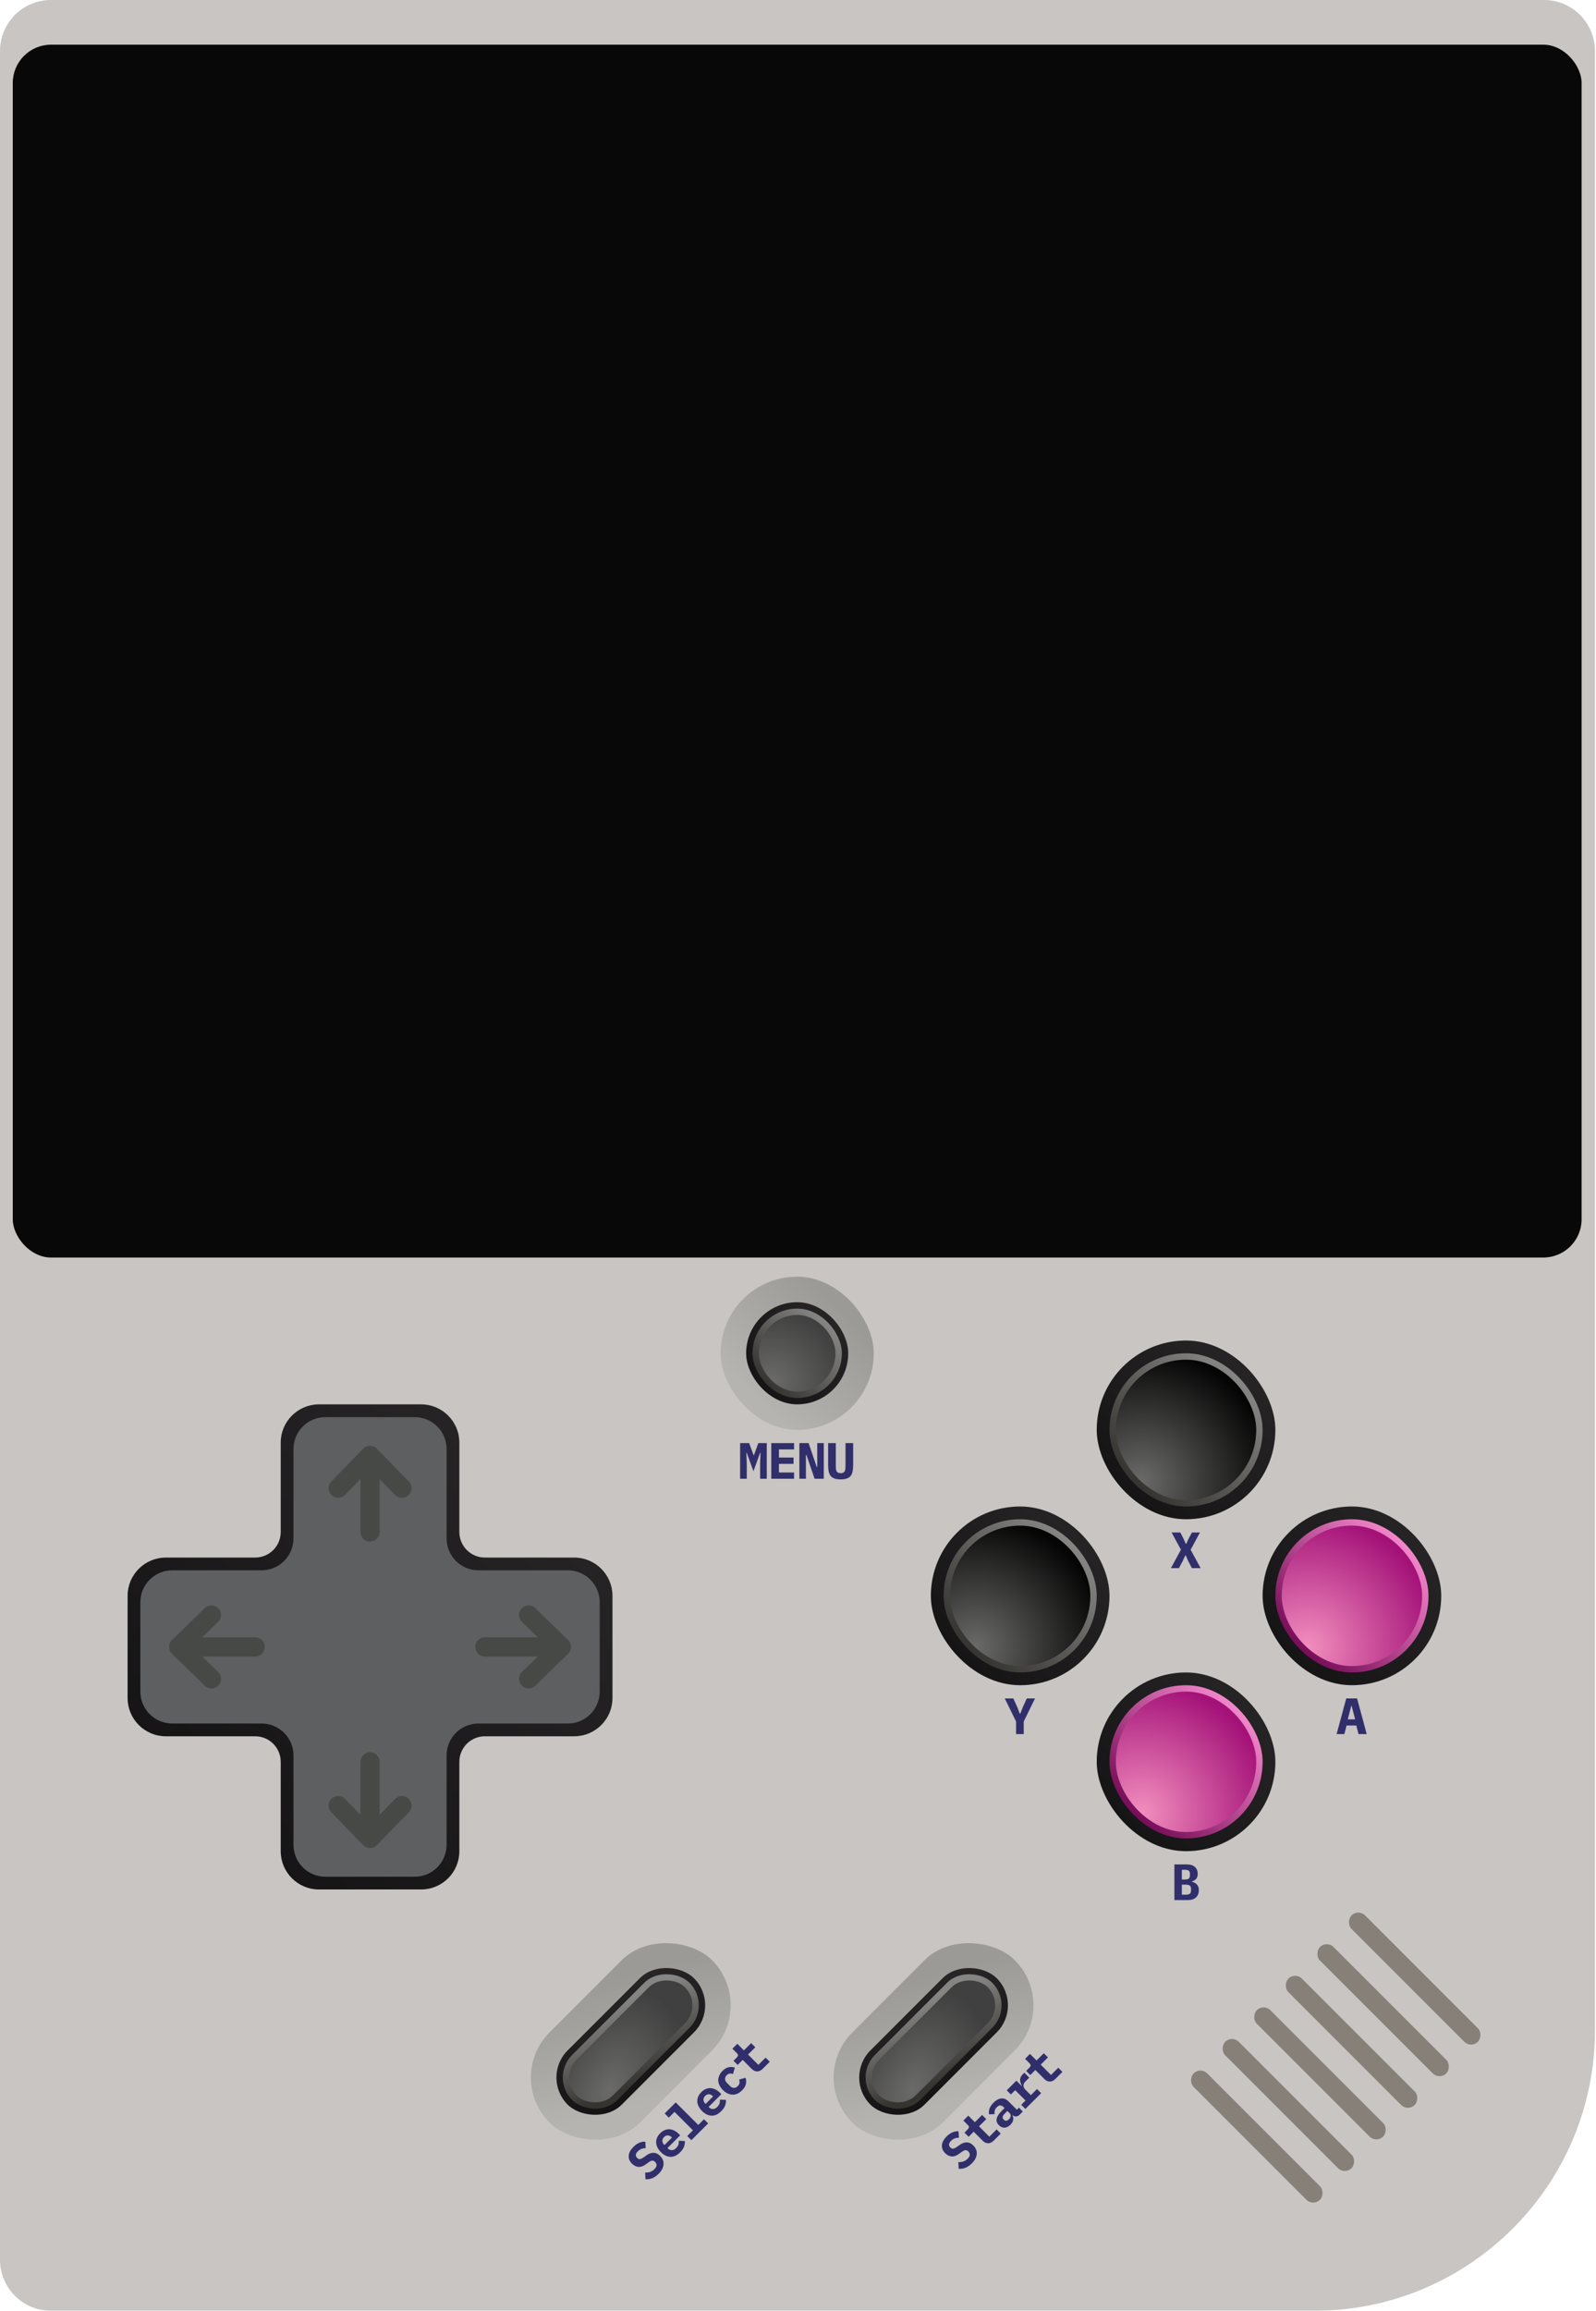 <svg width="973" height="1408" viewBox="0 0 973 1408" fill="none" xmlns="http://www.w3.org/2000/svg">
    <g filter="url(#filter0_iii_1_724)">
        <path
            d="M0 31.116C0 13.931 13.931 0 31.116 0H941.26C958.445 0 972.376 13.931 972.376 31.116V1236.86C972.376 1331.38 895.755 1408 801.238 1408H31.116C13.931 1408 0 1394.07 0 1376.88V31.116Z"
            fill="#C8C5C2" />
        <g filter="url(#filter1_d_1_724)">
            <path fill-rule="evenodd" clip-rule="evenodd"
                d="M295.602 863.47C295.602 850.581 285.154 840.133 272.265 840.133L210.033 840.133C197.145 840.133 186.696 850.581 186.696 863.47L186.696 917.923C186.696 926.515 179.731 933.481 171.138 933.481H116.685C103.796 933.481 93.348 943.929 93.348 956.818V1019.05C93.348 1031.94 103.796 1042.39 116.685 1042.39H171.138C179.731 1042.39 186.696 1049.35 186.696 1057.94L186.696 1112.4C186.696 1125.29 197.145 1135.73 210.033 1135.73H272.265C285.154 1135.73 295.602 1125.29 295.602 1112.4V1057.94C295.602 1049.35 302.568 1042.39 311.16 1042.39H365.613C378.502 1042.39 388.95 1031.94 388.95 1019.05V956.818C388.95 943.929 378.502 933.481 365.613 933.481H311.16C302.568 933.481 295.602 926.515 295.602 917.923V863.47Z"
                fill="url(#paint0_linear_1_724)" />
            <g filter="url(#filter2_ii_1_724)">
                <path fill-rule="evenodd" clip-rule="evenodd"
                    d="M307.271 941.26C296.53 941.26 287.823 932.553 287.823 921.812V867.359C287.823 856.619 279.116 847.912 268.376 847.912L213.923 847.912C203.182 847.912 194.475 856.619 194.475 867.359V921.812C194.475 932.553 185.768 941.26 175.028 941.26H120.575C109.834 941.26 101.127 949.967 101.127 960.707V1015.16C101.127 1025.9 109.834 1034.61 120.575 1034.61H175.028C185.768 1034.61 194.475 1043.31 194.475 1054.06V1108.51C194.475 1119.25 203.182 1127.96 213.923 1127.96H268.376C279.116 1127.96 287.823 1119.25 287.823 1108.51V1054.06C287.823 1043.31 296.53 1034.61 307.271 1034.61H361.724C372.464 1034.61 381.171 1025.9 381.171 1015.16V960.707C381.171 949.967 372.464 941.26 361.724 941.26H307.271Z"
                    fill="#5D5F60" />
            </g>
            <g filter="url(#filter3_i_1_724)">
                <path d="M124.464 987.934H171.138M124.464 987.934L144.467 968.486M124.464 987.934L144.467 1007.38"
                    stroke="#464946" stroke-width="11.668" stroke-linecap="round" stroke-linejoin="round" />
            </g>
            <g filter="url(#filter4_i_1_724)">
                <path
                    d="M241.149 871.249L241.149 917.923M241.149 871.249L260.597 891.252M241.149 871.249L221.702 891.252"
                    stroke="#464946" stroke-width="11.668" stroke-linecap="round" stroke-linejoin="round" />
            </g>
            <g filter="url(#filter5_i_1_724)">
                <path d="M357.834 987.934H311.16M357.834 987.934L337.831 1007.38M357.834 987.934L337.831 968.486"
                    stroke="#464946" stroke-width="11.668" stroke-linecap="round" stroke-linejoin="round" />
            </g>
            <g filter="url(#filter6_i_1_724)">
                <path
                    d="M241.149 1104.62L241.149 1057.94M241.149 1104.62L221.702 1084.62M241.149 1104.62L260.597 1084.62"
                    stroke="#464946" stroke-width="11.668" stroke-linecap="round" stroke-linejoin="round" />
            </g>
            <g filter="url(#filter7_ii_1_724)">
                <circle cx="241.149" cy="987.934" r="23.337" fill="#5D5F60" />
            </g>
        </g>
        <rect x="567.492" y="917.923" width="108.906" height="108.906" rx="54.453" fill="url(#paint1_linear_1_724)" />
        <rect x="575.271" y="925.702" width="93.348" height="93.348" rx="46.674" fill="url(#paint2_linear_1_724)" />
        <rect x="579.16" y="929.591" width="85.569" height="85.569" rx="42.785" fill="url(#paint3_radial_1_724)" />
        <path
            d="M619.446 1056.61V1048.92L612.569 1034.89H617.766L620.068 1039.93L621.749 1044.19H621.997L623.678 1039.93L625.98 1034.89H630.99L624.113 1048.92V1056.61H619.446Z"
            fill="#302F6B" />
        <rect x="668.619" y="816.796" width="108.906" height="108.906" rx="54.453" fill="url(#paint4_linear_1_724)" />
        <rect x="676.398" y="824.575" width="93.348" height="93.348" rx="46.674" fill="url(#paint5_linear_1_724)" />
        <rect x="680.287" y="828.464" width="85.569" height="85.569" rx="42.785" fill="url(#paint6_radial_1_724)" />
        <path
            d="M731.961 955.481H726.641L724.4 951.156L722.875 947.733H722.595L721.04 951.156L718.737 955.481H713.852L719.951 944.248L714.256 933.762H719.577L721.351 937.216L722.938 940.701H723.187L724.805 937.216L726.672 933.762H731.557L725.863 944.31L731.961 955.481Z"
            fill="#302F6B" />
        <rect x="769.746" y="917.923" width="108.906" height="108.906" rx="54.453" fill="url(#paint7_linear_1_724)" />
        <rect x="777.525" y="925.702" width="93.348" height="93.348" rx="46.674" fill="url(#paint8_linear_1_724)" />
        <rect x="781.415" y="929.591" width="85.569" height="85.569" rx="42.785" fill="url(#paint9_radial_1_724)" />
        <path
            d="M828.235 1056.61L826.866 1051.38H820.922L819.584 1056.61H814.855L820.736 1034.89H827.332L833.213 1056.61H828.235ZM824.034 1039.4H823.785L821.669 1047.62H826.15L824.034 1039.4Z"
            fill="#302F6B" />
        <rect x="668.619" y="1019.05" width="108.906" height="108.906" rx="54.453" fill="url(#paint10_linear_1_724)" />
        <rect x="676.398" y="1026.83" width="93.348" height="93.348" rx="46.674" fill="url(#paint11_linear_1_724)" />
        <rect x="680.287" y="1030.72" width="85.569" height="85.569" rx="42.785" fill="url(#paint12_radial_1_724)" />
        <path
            d="M715.968 1136.02H723.591C725.728 1136.02 727.356 1136.53 728.476 1137.57C729.617 1138.61 730.188 1140.02 730.188 1141.8C730.188 1143.05 729.877 1144.04 729.254 1144.79C728.653 1145.52 727.781 1146.05 726.641 1146.38V1146.56C727.989 1146.9 729.026 1147.48 729.752 1148.31C730.499 1149.14 730.872 1150.29 730.872 1151.76C730.872 1153.59 730.291 1155.04 729.13 1156.12C727.989 1157.2 726.381 1157.73 724.307 1157.73H715.968V1136.02ZM722.875 1154.47C723.996 1154.47 724.815 1154.28 725.334 1153.91C725.852 1153.53 726.112 1152.85 726.112 1151.85V1150.95C726.112 1149.96 725.852 1149.27 725.334 1148.9C724.815 1148.52 723.996 1148.34 722.875 1148.34H720.511V1154.47H722.875ZM722.284 1145.23C723.384 1145.23 724.182 1145.05 724.68 1144.7C725.178 1144.32 725.427 1143.66 725.427 1142.71V1141.77C725.427 1140.82 725.178 1140.16 724.68 1139.81C724.182 1139.46 723.384 1139.28 722.284 1139.28H720.511V1145.23H722.284Z"
            fill="#302F6B" />
        <rect x="439.326" y="777.901" width="93.348" height="93.348" rx="46.674" fill="url(#paint13_linear_1_724)" />
        <rect x="454.884" y="793.459" width="62.232" height="62.232" rx="31.116" fill="url(#paint14_linear_1_724)" />
        <rect x="458.773" y="797.348" width="54.453" height="54.453" rx="27.227" fill="url(#paint15_linear_1_724)" />
        <rect x="462.663" y="801.238" width="46.674" height="46.674" rx="23.337" fill="url(#paint16_radial_1_724)" />
        <path
            d="M463.411 891.351L463.66 885.283H463.38L459.335 896.454L455.29 885.283H455.01L455.259 891.351V901.028H451.214V879.309H456.721L459.397 886.621H459.646L462.322 879.309H467.456V901.028H463.411V891.351ZM470.213 901.028V879.309H484.091V883.136H474.881V888.115H483.78V891.942H474.881V897.2H484.091V901.028H470.213ZM491.671 886.59H491.329V901.028H487.346V879.309H492.947L497.894 893.747H498.237V879.309H502.219V901.028H496.619L491.671 886.59ZM509.551 879.309V893.062C509.551 893.747 509.571 894.379 509.613 894.96C509.675 895.52 509.8 895.997 509.986 896.391C510.194 896.786 510.495 897.097 510.889 897.325C511.283 897.532 511.822 897.636 512.507 897.636C513.191 897.636 513.731 897.532 514.125 897.325C514.519 897.097 514.809 896.786 514.996 896.391C515.203 895.997 515.328 895.52 515.369 894.96C515.432 894.379 515.463 893.747 515.463 893.062V879.309H520.13V892.44C520.13 893.933 520.026 895.24 519.819 896.36C519.632 897.48 519.259 898.414 518.699 899.161C518.139 899.908 517.361 900.468 516.365 900.841C515.369 901.214 514.083 901.401 512.507 901.401C510.93 901.401 509.644 901.214 508.648 900.841C507.653 900.468 506.875 899.908 506.315 899.161C505.755 898.414 505.371 897.48 505.163 896.36C504.977 895.24 504.883 893.933 504.883 892.44V879.309H509.551Z"
            fill="#302F6B" />
        <rect x="307.556" y="1265.86" width="140.022" height="77.79" rx="38.895"
            transform="rotate(-45 307.556 1265.86)" fill="url(#paint17_linear_1_724)" />
        <rect x="329.558" y="1265.86" width="108.906" height="46.674" rx="23.337"
            transform="rotate(-45 329.558 1265.86)" fill="url(#paint18_linear_1_724)" />
        <rect x="335.059" y="1265.86" width="101.127" height="38.895" rx="19.448"
            transform="rotate(-45 335.059 1265.86)" fill="url(#paint19_linear_1_724)" />
        <rect x="340.559" y="1265.86" width="93.348" height="31.116" rx="15.558"
            transform="rotate(-45 340.559 1265.86)" fill="url(#paint20_radial_1_724)" />
        <path
            d="M401.563 1324.51C400.272 1325.8 398.937 1326.71 397.558 1327.24C396.179 1327.77 394.83 1327.96 393.51 1327.81L393.312 1323.78C394.485 1323.84 395.549 1323.69 396.502 1323.32C397.47 1322.94 398.299 1322.4 398.988 1321.71C399.78 1320.92 400.206 1320.15 400.264 1319.38C400.323 1318.62 400.022 1317.91 399.362 1317.25C398.82 1316.71 398.248 1316.46 397.646 1316.5C397.059 1316.53 396.333 1316.86 395.468 1317.49L393.598 1318.83C391.984 1319.98 390.481 1320.47 389.087 1320.31C387.679 1320.13 386.41 1319.48 385.281 1318.35C383.799 1316.87 383.139 1315.24 383.301 1313.46C383.447 1311.67 384.393 1309.91 386.139 1308.16C387.327 1306.97 388.545 1306.12 389.791 1305.61C391.038 1305.1 392.248 1304.88 393.422 1304.97L393.642 1308.93C392.776 1308.89 391.94 1309.02 391.133 1309.33C390.312 1309.62 389.549 1310.12 388.845 1310.82C387.364 1312.3 387.232 1313.65 388.449 1314.87C388.977 1315.4 389.535 1315.63 390.121 1315.58C390.723 1315.5 391.464 1315.16 392.344 1314.54L394.236 1313.22C395.703 1312.19 397.133 1311.7 398.526 1311.75C399.92 1311.79 401.225 1312.42 402.443 1313.64C403.161 1314.36 403.704 1315.15 404.071 1316.02C404.423 1316.87 404.577 1317.77 404.533 1318.72C404.474 1319.66 404.203 1320.62 403.719 1321.6C403.249 1322.57 402.531 1323.54 401.563 1324.51ZM414.645 1311.43C412.739 1313.33 410.766 1314.25 408.727 1314.18C406.688 1314.1 404.759 1313.16 402.94 1311.34C402.016 1310.41 401.312 1309.46 400.828 1308.48C400.344 1307.47 400.08 1306.47 400.036 1305.49C399.992 1304.47 400.175 1303.5 400.586 1302.56C400.997 1301.59 401.627 1300.68 402.478 1299.83C403.329 1298.98 404.231 1298.36 405.184 1297.96C406.123 1297.55 407.077 1297.36 408.045 1297.39C409.013 1297.42 409.981 1297.67 410.949 1298.14C411.917 1298.58 412.841 1299.24 413.721 1300.12L414.689 1301.08L406.923 1308.85L407.121 1309.05C407.854 1309.78 408.675 1310.15 409.585 1310.15C410.48 1310.14 411.367 1309.69 412.247 1308.81C412.922 1308.13 413.377 1307.43 413.611 1306.7C413.831 1305.95 413.905 1305.18 413.831 1304.41L417.506 1304.56C417.608 1305.54 417.462 1306.63 417.066 1307.82C416.67 1309.01 415.863 1310.21 414.645 1311.43ZM404.832 1302.14C404.128 1302.85 403.784 1303.63 403.798 1304.5C403.813 1305.33 404.187 1306.12 404.92 1306.85L405.096 1307.03L409.673 1302.45L409.497 1302.27C408.749 1301.52 407.957 1301.14 407.121 1301.13C406.299 1301.1 405.536 1301.44 404.832 1302.14ZM418.971 1301.51L422.448 1298.04L411.226 1286.81L407.75 1290.29L405.22 1287.76L411.953 1281.03L425.704 1294.78L429.18 1291.3L431.711 1293.83L421.502 1304.04L418.971 1301.51ZM439.711 1286.36C437.804 1288.27 435.831 1289.18 433.792 1289.11C431.753 1289.04 429.825 1288.09 428.006 1286.27C427.082 1285.35 426.377 1284.39 425.893 1283.41C425.409 1282.4 425.145 1281.4 425.101 1280.42C425.057 1279.41 425.241 1278.43 425.651 1277.49C426.062 1276.53 426.693 1275.62 427.544 1274.77C428.394 1273.91 429.296 1273.29 430.25 1272.9C431.189 1272.48 432.142 1272.29 433.11 1272.32C434.078 1272.35 435.046 1272.6 436.015 1273.07C436.983 1273.51 437.907 1274.17 438.787 1275.05L439.755 1276.02L431.988 1283.79L432.186 1283.98C432.92 1284.72 433.741 1285.08 434.65 1285.08C435.545 1285.07 436.433 1284.62 437.313 1283.74C437.987 1283.07 438.442 1282.36 438.677 1281.63C438.897 1280.88 438.97 1280.12 438.897 1279.34L442.571 1279.5C442.674 1280.48 442.527 1281.56 442.131 1282.75C441.735 1283.94 440.928 1285.14 439.711 1286.36ZM429.898 1277.08C429.194 1277.78 428.849 1278.56 428.864 1279.43C428.878 1280.27 429.252 1281.05 429.986 1281.78L430.162 1281.96L434.738 1277.38L434.562 1277.21C433.814 1276.46 433.022 1276.08 432.186 1276.06C431.365 1276.03 430.602 1276.37 429.898 1277.08ZM452.398 1273.67C451.503 1274.57 450.564 1275.24 449.581 1275.7C448.599 1276.12 447.601 1276.33 446.589 1276.31C445.592 1276.28 444.594 1276.04 443.597 1275.57C442.599 1275.1 441.639 1274.4 440.714 1273.48C439.79 1272.55 439.094 1271.59 438.624 1270.59C438.155 1269.6 437.905 1268.6 437.876 1267.6C437.861 1266.59 438.074 1265.6 438.514 1264.63C438.954 1263.63 439.614 1262.69 440.494 1261.81C441.741 1260.57 442.995 1259.83 444.257 1259.59C445.518 1259.33 446.765 1259.42 447.997 1259.86L446.853 1263.73C446.208 1263.49 445.57 1263.4 444.939 1263.44C444.323 1263.47 443.707 1263.79 443.091 1264.41C442.343 1265.16 441.983 1265.96 442.013 1266.81C442.042 1267.63 442.431 1268.42 443.179 1269.16L445.027 1271.01C445.775 1271.76 446.567 1272.16 447.403 1272.2C448.239 1272.21 449.046 1271.83 449.823 1271.06C450.454 1270.42 450.799 1269.79 450.857 1269.14C450.931 1268.48 450.857 1267.79 450.637 1267.07L454.51 1266.02C454.935 1267.26 455.009 1268.54 454.73 1269.85C454.451 1271.12 453.674 1272.4 452.398 1273.67ZM465.084 1260.46C463.911 1261.63 462.73 1262.2 461.542 1262.15C460.354 1262.11 459.283 1261.61 458.33 1260.66L452.785 1255.11L449.705 1258.19L447.175 1255.66L449.177 1253.66C449.661 1253.18 449.91 1252.74 449.925 1252.34C449.939 1251.94 449.69 1251.49 449.177 1250.98L446.514 1248.31L449.507 1245.32L453.511 1249.33L457.934 1244.9L460.464 1247.43L456.041 1251.86L462.334 1258.15L466.757 1253.73L469.287 1256.26L465.084 1260.46Z"
            fill="#302F6B" />
        <rect x="492.14" y="1265.86" width="140.022" height="77.79" rx="38.895" transform="rotate(-45 492.14 1265.86)"
            fill="url(#paint21_linear_1_724)" />
        <rect x="514.142" y="1265.86" width="108.906" height="46.674" rx="23.337"
            transform="rotate(-45 514.142 1265.86)" fill="url(#paint22_linear_1_724)" />
        <rect x="519.643" y="1265.86" width="101.127" height="38.895" rx="19.448"
            transform="rotate(-45 519.643 1265.86)" fill="url(#paint23_linear_1_724)" />
        <rect x="525.143" y="1265.86" width="93.348" height="31.116" rx="15.558"
            transform="rotate(-45 525.143 1265.86)" fill="url(#paint24_radial_1_724)" />
        <path
            d="M592.511 1318.14C591.22 1319.44 589.885 1320.35 588.506 1320.87C587.128 1321.4 585.778 1321.59 584.458 1321.45L584.26 1317.42C585.433 1317.48 586.497 1317.32 587.45 1316.96C588.418 1316.58 589.247 1316.04 589.937 1315.35C590.729 1314.56 591.154 1313.78 591.213 1313.02C591.271 1312.26 590.971 1311.54 590.311 1310.88C589.768 1310.34 589.196 1310.09 588.594 1310.14C588.008 1310.17 587.282 1310.5 586.416 1311.13L584.546 1312.47C582.932 1313.61 581.429 1314.1 580.036 1313.94C578.627 1313.77 577.359 1313.11 576.229 1311.98C574.748 1310.5 574.088 1308.87 574.249 1307.1C574.396 1305.31 575.342 1303.54 577.087 1301.8C578.275 1300.61 579.493 1299.76 580.74 1299.24C581.986 1298.73 583.197 1298.52 584.37 1298.61L584.59 1302.57C583.725 1302.52 582.888 1302.66 582.082 1302.96C581.26 1303.26 580.498 1303.76 579.793 1304.46C578.312 1305.94 578.18 1307.29 579.397 1308.51C579.926 1309.04 580.483 1309.27 581.07 1309.21C581.671 1309.14 582.412 1308.79 583.292 1308.18L585.184 1306.86C586.651 1305.83 588.081 1305.34 589.475 1305.38C590.868 1305.43 592.173 1306.06 593.391 1307.28C594.11 1307.99 594.652 1308.79 595.019 1309.65C595.371 1310.5 595.525 1311.4 595.481 1312.36C595.422 1313.3 595.151 1314.26 594.667 1315.24C594.198 1316.21 593.479 1317.18 592.511 1318.14ZM605.902 1304.23C604.728 1305.4 603.547 1305.96 602.359 1305.92C601.171 1305.88 600.1 1305.38 599.147 1304.42L593.602 1298.88L590.522 1301.96L587.992 1299.43L589.994 1297.43C590.478 1296.94 590.727 1296.5 590.742 1296.11C590.757 1295.71 590.507 1295.26 589.994 1294.74L587.332 1292.08L590.324 1289.09L594.328 1293.09L598.751 1288.67L601.281 1291.2L596.859 1295.62L603.151 1301.92L607.574 1297.49L610.104 1300.02L605.902 1304.23ZM621.669 1288.46C620.994 1289.13 620.283 1289.51 619.535 1289.58C618.772 1289.64 618.031 1289.38 617.312 1288.81L617.202 1288.92C617.745 1289.87 617.899 1290.85 617.664 1291.85C617.444 1292.83 616.894 1293.76 616.014 1294.64C614.914 1295.74 613.733 1296.34 612.472 1296.42C611.21 1296.48 610.044 1295.98 608.973 1294.91C607.785 1293.72 607.338 1292.4 607.631 1290.97C607.925 1289.53 608.907 1287.97 610.58 1286.3L612.406 1284.48L611.834 1283.9C611.159 1283.23 610.492 1282.88 609.832 1282.87C609.171 1282.83 608.467 1283.18 607.719 1283.93C607.03 1284.62 606.605 1285.31 606.443 1285.99C606.282 1286.68 606.26 1287.4 606.377 1288.13L603.011 1288.33C602.747 1287.3 602.813 1286.18 603.209 1284.96C603.605 1283.71 604.441 1282.45 605.717 1281.18C607.272 1279.62 608.841 1278.77 610.426 1278.62C612.01 1278.45 613.521 1279.08 614.958 1280.52L619.931 1285.49L621.185 1284.23L623.539 1286.59L621.669 1288.46ZM615.112 1291.28C615.684 1290.7 616.029 1290.08 616.146 1289.4C616.264 1288.73 616.058 1288.13 615.53 1287.6L614.166 1286.24L612.428 1287.97C611.093 1289.31 610.873 1290.42 611.768 1291.32L612.208 1291.76C612.604 1292.16 613.059 1292.3 613.572 1292.2C614.085 1292.1 614.599 1291.79 615.112 1291.28ZM622.584 1282.48L625.203 1279.86L618.91 1273.57L616.292 1276.19L613.761 1273.66L619.636 1267.79L622.848 1271L623.002 1270.84C622.694 1270.33 622.438 1269.79 622.232 1269.24C622.027 1268.65 621.917 1268.07 621.902 1267.5C621.888 1266.9 621.998 1266.3 622.232 1265.72C622.467 1265.13 622.863 1264.56 623.42 1264L624.498 1262.92L627.491 1265.92L625.071 1268.34C624.264 1269.14 623.897 1269.99 623.97 1270.89C624.029 1271.77 624.403 1272.55 625.093 1273.24L628.459 1276.61L632.199 1272.87L634.73 1275.4L625.115 1285.01L622.584 1282.48ZM643.5 1266.63C642.326 1267.8 641.146 1268.37 639.958 1268.32C638.769 1268.28 637.699 1267.78 636.745 1266.83L631.201 1261.28L628.12 1264.36L625.59 1261.83L627.592 1259.83C628.076 1259.34 628.326 1258.9 628.34 1258.51C628.355 1258.11 628.106 1257.66 627.592 1257.14L624.93 1254.48L627.922 1251.49L631.927 1255.49L636.349 1251.07L638.879 1253.6L634.457 1258.02L640.75 1264.32L645.172 1259.89L647.702 1262.43L643.5 1266.63Z"
            fill="#302F6B" />
        <g filter="url(#filter8_i_1_724)">
            <rect x="831.978" y="1162.96" width="108.906" height="11.668" rx="5.834"
                transform="rotate(45 831.978 1162.96)" fill="#868079" />
        </g>
        <g filter="url(#filter9_i_1_724)">
            <rect x="812.726" y="1182.21" width="108.906" height="11.668" rx="5.834"
                transform="rotate(45 812.726 1182.21)" fill="#868079" />
        </g>
        <g filter="url(#filter10_i_1_724)">
            <rect x="793.474" y="1201.47" width="108.906" height="11.668" rx="5.834"
                transform="rotate(45 793.474 1201.47)" fill="#868079" />
        </g>
        <g filter="url(#filter11_i_1_724)">
            <rect x="774.222" y="1220.72" width="108.906" height="11.668" rx="5.834"
                transform="rotate(45 774.222 1220.72)" fill="#868079" />
        </g>
        <g filter="url(#filter12_i_1_724)">
            <rect x="754.97" y="1239.97" width="108.906" height="11.668" rx="5.834"
                transform="rotate(45 754.97 1239.97)" fill="#868079" />
        </g>
        <g filter="url(#filter13_i_1_724)">
            <rect x="735.718" y="1259.22" width="108.906" height="11.668" rx="5.834"
                transform="rotate(45 735.718 1259.22)" fill="#868079" />
        </g>
        <g filter="url(#filter14_dii_1_724)">
            <rect x="7.779" y="7.779" width="956.442" height="739.006" rx="23.337" fill="#080808" />
        </g>
    </g>
    <defs>
        <filter id="filter0_iii_1_724" x="-7.779" y="-7.779" width="987.934" height="1423.56"
            filterUnits="userSpaceOnUse" color-interpolation-filters="sRGB">
            <feFlood flood-opacity="0" result="BackgroundImageFix" />
            <feBlend mode="normal" in="SourceGraphic" in2="BackgroundImageFix" result="shape" />
            <feColorMatrix in="SourceAlpha" type="matrix" values="0 0 0 0 0 0 0 0 0 0 0 0 0 0 0 0 0 0 127 0"
                result="hardAlpha" />
            <feOffset dx="7.779" />
            <feGaussianBlur stdDeviation="7.779" />
            <feComposite in2="hardAlpha" operator="arithmetic" k2="-1" k3="1" />
            <feColorMatrix type="matrix" values="0 0 0 0 1 0 0 0 0 1 0 0 0 0 1 0 0 0 0.5 0" />
            <feBlend mode="normal" in2="shape" result="effect1_innerShadow_1_724" />
            <feColorMatrix in="SourceAlpha" type="matrix" values="0 0 0 0 0 0 0 0 0 0 0 0 0 0 0 0 0 0 127 0"
                result="hardAlpha" />
            <feOffset dy="-7.779" />
            <feGaussianBlur stdDeviation="7.779" />
            <feComposite in2="hardAlpha" operator="arithmetic" k2="-1" k3="1" />
            <feColorMatrix type="matrix" values="0 0 0 0 0 0 0 0 0 0 0 0 0 0 0 0 0 0 0.25 0" />
            <feBlend mode="normal" in2="effect1_innerShadow_1_724" result="effect2_innerShadow_1_724" />
            <feColorMatrix in="SourceAlpha" type="matrix" values="0 0 0 0 0 0 0 0 0 0 0 0 0 0 0 0 0 0 127 0"
                result="hardAlpha" />
            <feOffset dx="-7.779" dy="7.779" />
            <feGaussianBlur stdDeviation="7.779" />
            <feComposite in2="hardAlpha" operator="arithmetic" k2="-1" k3="1" />
            <feColorMatrix type="matrix" values="0 0 0 0 0 0 0 0 0 0 0 0 0 0 0 0 0 0 0.25 0" />
            <feBlend mode="normal" in2="effect2_innerShadow_1_724" result="effect3_innerShadow_1_724" />
        </filter>
        <filter id="filter1_d_1_724" x="15.558" y="793.459" width="420.066" height="420.066"
            filterUnits="userSpaceOnUse" color-interpolation-filters="sRGB">
            <feFlood flood-opacity="0" result="BackgroundImageFix" />
            <feColorMatrix in="SourceAlpha" type="matrix" values="0 0 0 0 0 0 0 0 0 0 0 0 0 0 0 0 0 0 127 0"
                result="hardAlpha" />
            <feOffset dx="-15.558" dy="15.558" />
            <feGaussianBlur stdDeviation="31.116" />
            <feComposite in2="hardAlpha" operator="out" />
            <feColorMatrix type="matrix" values="0 0 0 0 0 0 0 0 0 0 0 0 0 0 0 0 0 0 0.15 0" />
            <feBlend mode="normal" in2="BackgroundImageFix" result="effect1_dropShadow_1_724" />
            <feBlend mode="normal" in="SourceGraphic" in2="effect1_dropShadow_1_724" result="shape" />
        </filter>
        <filter id="filter2_ii_1_724" x="93.348" y="840.133" width="295.602" height="295.602"
            filterUnits="userSpaceOnUse" color-interpolation-filters="sRGB">
            <feFlood flood-opacity="0" result="BackgroundImageFix" />
            <feBlend mode="normal" in="SourceGraphic" in2="BackgroundImageFix" result="shape" />
            <feColorMatrix in="SourceAlpha" type="matrix" values="0 0 0 0 0 0 0 0 0 0 0 0 0 0 0 0 0 0 127 0"
                result="hardAlpha" />
            <feOffset dx="-7.779" dy="7.779" />
            <feGaussianBlur stdDeviation="3.889" />
            <feComposite in2="hardAlpha" operator="arithmetic" k2="-1" k3="1" />
            <feColorMatrix type="matrix" values="0 0 0 0 1 0 0 0 0 1 0 0 0 0 1 0 0 0 0.25 0" />
            <feBlend mode="normal" in2="shape" result="effect1_innerShadow_1_724" />
            <feColorMatrix in="SourceAlpha" type="matrix" values="0 0 0 0 0 0 0 0 0 0 0 0 0 0 0 0 0 0 127 0"
                result="hardAlpha" />
            <feOffset dx="7.779" dy="-7.779" />
            <feGaussianBlur stdDeviation="3.889" />
            <feComposite in2="hardAlpha" operator="arithmetic" k2="-1" k3="1" />
            <feColorMatrix type="matrix" values="0 0 0 0 0 0 0 0 0 0 0 0 0 0 0 0 0 0 0.25 0" />
            <feBlend mode="normal" in2="effect1_innerShadow_1_724" result="effect2_innerShadow_1_724" />
        </filter>
        <filter id="filter3_i_1_724" x="118.63" y="962.652" width="58.343" height="50.563"
            filterUnits="userSpaceOnUse" color-interpolation-filters="sRGB">
            <feFlood flood-opacity="0" result="BackgroundImageFix" />
            <feBlend mode="normal" in="SourceGraphic" in2="BackgroundImageFix" result="shape" />
            <feColorMatrix in="SourceAlpha" type="matrix" values="0 0 0 0 0 0 0 0 0 0 0 0 0 0 0 0 0 0 127 0"
                result="hardAlpha" />
            <feOffset />
            <feGaussianBlur stdDeviation="1.945" />
            <feComposite in2="hardAlpha" operator="arithmetic" k2="-1" k3="1" />
            <feColorMatrix type="matrix" values="0 0 0 0 0 0 0 0 0 0 0 0 0 0 0 0 0 0 0.25 0" />
            <feBlend mode="normal" in2="shape" result="effect1_innerShadow_1_724" />
        </filter>
        <filter id="filter4_i_1_724" x="215.867" y="865.414" width="50.563" height="58.343"
            filterUnits="userSpaceOnUse" color-interpolation-filters="sRGB">
            <feFlood flood-opacity="0" result="BackgroundImageFix" />
            <feBlend mode="normal" in="SourceGraphic" in2="BackgroundImageFix" result="shape" />
            <feColorMatrix in="SourceAlpha" type="matrix" values="0 0 0 0 0 0 0 0 0 0 0 0 0 0 0 0 0 0 127 0"
                result="hardAlpha" />
            <feOffset />
            <feGaussianBlur stdDeviation="1.945" />
            <feComposite in2="hardAlpha" operator="arithmetic" k2="-1" k3="1" />
            <feColorMatrix type="matrix" values="0 0 0 0 0 0 0 0 0 0 0 0 0 0 0 0 0 0 0.25 0" />
            <feBlend mode="normal" in2="shape" result="effect1_innerShadow_1_724" />
        </filter>
        <filter id="filter5_i_1_724" x="305.326" y="962.652" width="58.343" height="50.563"
            filterUnits="userSpaceOnUse" color-interpolation-filters="sRGB">
            <feFlood flood-opacity="0" result="BackgroundImageFix" />
            <feBlend mode="normal" in="SourceGraphic" in2="BackgroundImageFix" result="shape" />
            <feColorMatrix in="SourceAlpha" type="matrix" values="0 0 0 0 0 0 0 0 0 0 0 0 0 0 0 0 0 0 127 0"
                result="hardAlpha" />
            <feOffset />
            <feGaussianBlur stdDeviation="1.945" />
            <feComposite in2="hardAlpha" operator="arithmetic" k2="-1" k3="1" />
            <feColorMatrix type="matrix" values="0 0 0 0 0 0 0 0 0 0 0 0 0 0 0 0 0 0 0.25 0" />
            <feBlend mode="normal" in2="shape" result="effect1_innerShadow_1_724" />
        </filter>
        <filter id="filter6_i_1_724" x="215.867" y="1052.11" width="50.563" height="58.343"
            filterUnits="userSpaceOnUse" color-interpolation-filters="sRGB">
            <feFlood flood-opacity="0" result="BackgroundImageFix" />
            <feBlend mode="normal" in="SourceGraphic" in2="BackgroundImageFix" result="shape" />
            <feColorMatrix in="SourceAlpha" type="matrix" values="0 0 0 0 0 0 0 0 0 0 0 0 0 0 0 0 0 0 127 0"
                result="hardAlpha" />
            <feOffset />
            <feGaussianBlur stdDeviation="1.945" />
            <feComposite in2="hardAlpha" operator="arithmetic" k2="-1" k3="1" />
            <feColorMatrix type="matrix" values="0 0 0 0 0 0 0 0 0 0 0 0 0 0 0 0 0 0 0.25 0" />
            <feBlend mode="normal" in2="shape" result="effect1_innerShadow_1_724" />
        </filter>
        <filter id="filter7_ii_1_724" x="213.923" y="960.707" width="54.453" height="54.453"
            filterUnits="userSpaceOnUse" color-interpolation-filters="sRGB">
            <feFlood flood-opacity="0" result="BackgroundImageFix" />
            <feBlend mode="normal" in="SourceGraphic" in2="BackgroundImageFix" result="shape" />
            <feColorMatrix in="SourceAlpha" type="matrix" values="0 0 0 0 0 0 0 0 0 0 0 0 0 0 0 0 0 0 127 0"
                result="hardAlpha" />
            <feOffset dx="3.889" dy="-3.889" />
            <feGaussianBlur stdDeviation="7.779" />
            <feComposite in2="hardAlpha" operator="arithmetic" k2="-1" k3="1" />
            <feColorMatrix type="matrix" values="0 0 0 0 1 0 0 0 0 1 0 0 0 0 1 0 0 0 0.25 0" />
            <feBlend mode="normal" in2="shape" result="effect1_innerShadow_1_724" />
            <feColorMatrix in="SourceAlpha" type="matrix" values="0 0 0 0 0 0 0 0 0 0 0 0 0 0 0 0 0 0 127 0"
                result="hardAlpha" />
            <feOffset dx="-3.889" dy="3.889" />
            <feGaussianBlur stdDeviation="7.779" />
            <feComposite in2="hardAlpha" operator="arithmetic" k2="-1" k3="1" />
            <feColorMatrix type="matrix" values="0 0 0 0 0 0 0 0 0 0 0 0 0 0 0 0 0 0 0.25 0" />
            <feBlend mode="normal" in2="effect1_innerShadow_1_724" result="effect2_innerShadow_1_724" />
        </filter>
        <filter id="filter8_i_1_724" x="819.838" y="1162.96" width="89.149" height="85.259"
            filterUnits="userSpaceOnUse" color-interpolation-filters="sRGB">
            <feFlood flood-opacity="0" result="BackgroundImageFix" />
            <feBlend mode="normal" in="SourceGraphic" in2="BackgroundImageFix" result="shape" />
            <feColorMatrix in="SourceAlpha" type="matrix" values="0 0 0 0 0 0 0 0 0 0 0 0 0 0 0 0 0 0 127 0"
                result="hardAlpha" />
            <feOffset dx="-3.889" />
            <feGaussianBlur stdDeviation="1.945" />
            <feComposite in2="hardAlpha" operator="arithmetic" k2="-1" k3="1" />
            <feColorMatrix type="matrix" values="0 0 0 0 0 0 0 0 0 0 0 0 0 0 0 0 0 0 0.25 0" />
            <feBlend mode="normal" in2="shape" result="effect1_innerShadow_1_724" />
        </filter>
        <filter id="filter9_i_1_724" x="800.586" y="1182.21" width="89.149" height="85.259"
            filterUnits="userSpaceOnUse" color-interpolation-filters="sRGB">
            <feFlood flood-opacity="0" result="BackgroundImageFix" />
            <feBlend mode="normal" in="SourceGraphic" in2="BackgroundImageFix" result="shape" />
            <feColorMatrix in="SourceAlpha" type="matrix" values="0 0 0 0 0 0 0 0 0 0 0 0 0 0 0 0 0 0 127 0"
                result="hardAlpha" />
            <feOffset dx="-3.889" />
            <feGaussianBlur stdDeviation="1.945" />
            <feComposite in2="hardAlpha" operator="arithmetic" k2="-1" k3="1" />
            <feColorMatrix type="matrix" values="0 0 0 0 0 0 0 0 0 0 0 0 0 0 0 0 0 0 0.25 0" />
            <feBlend mode="normal" in2="shape" result="effect1_innerShadow_1_724" />
        </filter>
        <filter id="filter10_i_1_724" x="781.333" y="1201.47" width="89.149" height="85.259"
            filterUnits="userSpaceOnUse" color-interpolation-filters="sRGB">
            <feFlood flood-opacity="0" result="BackgroundImageFix" />
            <feBlend mode="normal" in="SourceGraphic" in2="BackgroundImageFix" result="shape" />
            <feColorMatrix in="SourceAlpha" type="matrix" values="0 0 0 0 0 0 0 0 0 0 0 0 0 0 0 0 0 0 127 0"
                result="hardAlpha" />
            <feOffset dx="-3.889" />
            <feGaussianBlur stdDeviation="1.945" />
            <feComposite in2="hardAlpha" operator="arithmetic" k2="-1" k3="1" />
            <feColorMatrix type="matrix" values="0 0 0 0 0 0 0 0 0 0 0 0 0 0 0 0 0 0 0.25 0" />
            <feBlend mode="normal" in2="shape" result="effect1_innerShadow_1_724" />
        </filter>
        <filter id="filter11_i_1_724" x="762.081" y="1220.72" width="89.149" height="85.259"
            filterUnits="userSpaceOnUse" color-interpolation-filters="sRGB">
            <feFlood flood-opacity="0" result="BackgroundImageFix" />
            <feBlend mode="normal" in="SourceGraphic" in2="BackgroundImageFix" result="shape" />
            <feColorMatrix in="SourceAlpha" type="matrix" values="0 0 0 0 0 0 0 0 0 0 0 0 0 0 0 0 0 0 127 0"
                result="hardAlpha" />
            <feOffset dx="-3.889" />
            <feGaussianBlur stdDeviation="1.945" />
            <feComposite in2="hardAlpha" operator="arithmetic" k2="-1" k3="1" />
            <feColorMatrix type="matrix" values="0 0 0 0 0 0 0 0 0 0 0 0 0 0 0 0 0 0 0.25 0" />
            <feBlend mode="normal" in2="shape" result="effect1_innerShadow_1_724" />
        </filter>
        <filter id="filter12_i_1_724" x="742.829" y="1239.97" width="89.149" height="85.259"
            filterUnits="userSpaceOnUse" color-interpolation-filters="sRGB">
            <feFlood flood-opacity="0" result="BackgroundImageFix" />
            <feBlend mode="normal" in="SourceGraphic" in2="BackgroundImageFix" result="shape" />
            <feColorMatrix in="SourceAlpha" type="matrix" values="0 0 0 0 0 0 0 0 0 0 0 0 0 0 0 0 0 0 127 0"
                result="hardAlpha" />
            <feOffset dx="-3.889" />
            <feGaussianBlur stdDeviation="1.945" />
            <feComposite in2="hardAlpha" operator="arithmetic" k2="-1" k3="1" />
            <feColorMatrix type="matrix" values="0 0 0 0 0 0 0 0 0 0 0 0 0 0 0 0 0 0 0.25 0" />
            <feBlend mode="normal" in2="shape" result="effect1_innerShadow_1_724" />
        </filter>
        <filter id="filter13_i_1_724" x="723.577" y="1259.22" width="89.149" height="85.259"
            filterUnits="userSpaceOnUse" color-interpolation-filters="sRGB">
            <feFlood flood-opacity="0" result="BackgroundImageFix" />
            <feBlend mode="normal" in="SourceGraphic" in2="BackgroundImageFix" result="shape" />
            <feColorMatrix in="SourceAlpha" type="matrix" values="0 0 0 0 0 0 0 0 0 0 0 0 0 0 0 0 0 0 127 0"
                result="hardAlpha" />
            <feOffset dx="-3.889" />
            <feGaussianBlur stdDeviation="1.945" />
            <feComposite in2="hardAlpha" operator="arithmetic" k2="-1" k3="1" />
            <feColorMatrix type="matrix" values="0 0 0 0 0 0 0 0 0 0 0 0 0 0 0 0 0 0 0.25 0" />
            <feBlend mode="normal" in2="shape" result="effect1_innerShadow_1_724" />
        </filter>
        <filter id="filter14_dii_1_724" x="4.72069e-05" y="7.779" width="972" height="746.785"
            filterUnits="userSpaceOnUse" color-interpolation-filters="sRGB">
            <feFlood flood-opacity="0" result="BackgroundImageFix" />
            <feColorMatrix in="SourceAlpha" type="matrix" values="0 0 0 0 0 0 0 0 0 0 0 0 0 0 0 0 0 0 127 0"
                result="hardAlpha" />
            <feOffset dy="3.889" />
            <feGaussianBlur stdDeviation="1.945" />
            <feComposite in2="hardAlpha" operator="out" />
            <feColorMatrix type="matrix" values="0 0 0 0 1 0 0 0 0 1 0 0 0 0 1 0 0 0 0.5 0" />
            <feBlend mode="normal" in2="BackgroundImageFix" result="effect1_dropShadow_1_724" />
            <feBlend mode="normal" in="SourceGraphic" in2="effect1_dropShadow_1_724" result="shape" />
            <feColorMatrix in="SourceAlpha" type="matrix" values="0 0 0 0 0 0 0 0 0 0 0 0 0 0 0 0 0 0 127 0"
                result="hardAlpha" />
            <feOffset dx="-7.779" dy="7.779" />
            <feGaussianBlur stdDeviation="3.889" />
            <feComposite in2="hardAlpha" operator="arithmetic" k2="-1" k3="1" />
            <feColorMatrix type="matrix" values="0 0 0 0 1 0 0 0 0 1 0 0 0 0 1 0 0 0 0.25 0" />
            <feBlend mode="normal" in2="shape" result="effect2_innerShadow_1_724" />
            <feColorMatrix in="SourceAlpha" type="matrix" values="0 0 0 0 0 0 0 0 0 0 0 0 0 0 0 0 0 0 127 0"
                result="hardAlpha" />
            <feOffset dx="7.779" dy="7.779" />
            <feGaussianBlur stdDeviation="3.889" />
            <feComposite in2="hardAlpha" operator="arithmetic" k2="-1" k3="1" />
            <feColorMatrix type="matrix" values="0 0 0 0 0 0 0 0 0 0 0 0 0 0 0 0 0 0 0.5 0" />
            <feBlend mode="normal" in2="effect2_innerShadow_1_724" result="effect3_innerShadow_1_724" />
        </filter>
        <linearGradient id="paint0_linear_1_724" x1="388.95" y1="840.133" x2="93.348" y2="1135.73"
            gradientUnits="userSpaceOnUse">
            <stop stop-color="#2A2729" />
            <stop offset="1" stop-color="#121112" />
        </linearGradient>
        <linearGradient id="paint1_linear_1_724" x1="676.398" y1="917.923" x2="567.492" y2="1026.83"
            gradientUnits="userSpaceOnUse">
            <stop stop-color="#2A2729" />
            <stop offset="1" stop-color="#121112" />
        </linearGradient>
        <linearGradient id="paint2_linear_1_724" x1="668.619" y1="925.702" x2="575.271" y2="1019.05"
            gradientUnits="userSpaceOnUse">
            <stop offset="0.161" stop-color="#858583" />
            <stop offset="0.842" stop-color="#353431" />
        </linearGradient>
        <radialGradient id="paint3_radial_1_724" cx="0" cy="0" r="1" gradientUnits="userSpaceOnUse"
            gradientTransform="translate(594.718 1003.49) rotate(-46.975) scale(79.806)">
            <stop stop-color="#6A6A68" />
            <stop offset="1" stop-color="#050505" />
        </radialGradient>
        <linearGradient id="paint4_linear_1_724" x1="777.525" y1="816.796" x2="668.619" y2="925.702"
            gradientUnits="userSpaceOnUse">
            <stop stop-color="#2A2729" />
            <stop offset="1" stop-color="#121112" />
        </linearGradient>
        <linearGradient id="paint5_linear_1_724" x1="769.746" y1="824.575" x2="676.398" y2="917.923"
            gradientUnits="userSpaceOnUse">
            <stop offset="0.161" stop-color="#858583" />
            <stop offset="0.842" stop-color="#353431" />
        </linearGradient>
        <radialGradient id="paint6_radial_1_724" cx="0" cy="0" r="1" gradientUnits="userSpaceOnUse"
            gradientTransform="translate(695.845 902.365) rotate(-46.975) scale(79.806)">
            <stop stop-color="#6A6A68" />
            <stop offset="1" stop-color="#050505" />
        </radialGradient>
        <linearGradient id="paint7_linear_1_724" x1="878.652" y1="917.923" x2="769.746" y2="1026.83"
            gradientUnits="userSpaceOnUse">
            <stop stop-color="#2A2729" />
            <stop offset="1" stop-color="#121112" />
        </linearGradient>
        <linearGradient id="paint8_linear_1_724" x1="870.873" y1="925.702" x2="777.525" y2="1019.05"
            gradientUnits="userSpaceOnUse">
            <stop offset="0.161" stop-color="#F286CA" />
            <stop offset="0.842" stop-color="#770D58" />
        </linearGradient>
        <radialGradient id="paint9_radial_1_724" cx="0" cy="0" r="1" gradientUnits="userSpaceOnUse"
            gradientTransform="translate(796.973 1003.49) rotate(-46.975) scale(79.806)">
            <stop stop-color="#F28EBE" />
            <stop offset="1" stop-color="#A41278" />
        </radialGradient>
        <linearGradient id="paint10_linear_1_724" x1="777.525" y1="1019.05" x2="668.619" y2="1127.96"
            gradientUnits="userSpaceOnUse">
            <stop stop-color="#2A2729" />
            <stop offset="1" stop-color="#121112" />
        </linearGradient>
        <linearGradient id="paint11_linear_1_724" x1="769.746" y1="1026.83" x2="676.398" y2="1120.18"
            gradientUnits="userSpaceOnUse">
            <stop offset="0.161" stop-color="#F286CA" />
            <stop offset="0.842" stop-color="#770D58" />
        </linearGradient>
        <radialGradient id="paint12_radial_1_724" cx="0" cy="0" r="1" gradientUnits="userSpaceOnUse"
            gradientTransform="translate(695.845 1104.62) rotate(-46.975) scale(79.806)">
            <stop stop-color="#F28EBE" />
            <stop offset="1" stop-color="#A41278" />
        </radialGradient>
        <linearGradient id="paint13_linear_1_724" x1="532.674" y1="777.901" x2="439.326" y2="871.249"
            gradientUnits="userSpaceOnUse">
            <stop offset="0.208" stop-color="#9C9A96" />
            <stop offset="0.786" stop-color="#B5B4B0" />
        </linearGradient>
        <linearGradient id="paint14_linear_1_724" x1="517.116" y1="793.459" x2="454.884" y2="855.691"
            gradientUnits="userSpaceOnUse">
            <stop stop-color="#2A2729" />
            <stop offset="1" stop-color="#121112" />
        </linearGradient>
        <linearGradient id="paint15_linear_1_724" x1="513.226" y1="797.348" x2="458.773" y2="851.801"
            gradientUnits="userSpaceOnUse">
            <stop offset="0.161" stop-color="#858583" />
            <stop offset="0.842" stop-color="#353431" />
        </linearGradient>
        <radialGradient id="paint16_radial_1_724" cx="0" cy="0" r="1" gradientUnits="userSpaceOnUse"
            gradientTransform="translate(471.149 841.547) rotate(-46.975) scale(43.531)">
            <stop stop-color="#6A6A68" />
            <stop offset="1" stop-color="#404040" />
        </radialGradient>
        <linearGradient id="paint17_linear_1_724" x1="447.578" y1="1265.86" x2="381.53" y2="1384.75"
            gradientUnits="userSpaceOnUse">
            <stop offset="0.208" stop-color="#9C9A96" />
            <stop offset="0.786" stop-color="#B5B4B0" />
        </linearGradient>
        <linearGradient id="paint18_linear_1_724" x1="438.464" y1="1265.86" x2="404.666" y2="1344.73"
            gradientUnits="userSpaceOnUse">
            <stop stop-color="#2A2729" />
            <stop offset="1" stop-color="#121112" />
        </linearGradient>
        <linearGradient id="paint19_linear_1_724" x1="436.186" y1="1265.86" x2="410.122" y2="1333.63"
            gradientUnits="userSpaceOnUse">
            <stop offset="0.161" stop-color="#858583" />
            <stop offset="0.842" stop-color="#353431" />
        </linearGradient>
        <radialGradient id="paint20_radial_1_724" cx="0" cy="0" r="1" gradientUnits="userSpaceOnUse"
            gradientTransform="translate(357.531 1292.74) rotate(-19.654) scale(63.078 40.054)">
            <stop stop-color="#6A6A68" />
            <stop offset="1" stop-color="#404040" />
        </radialGradient>
        <linearGradient id="paint21_linear_1_724" x1="632.162" y1="1265.86" x2="566.114" y2="1384.75"
            gradientUnits="userSpaceOnUse">
            <stop offset="0.208" stop-color="#9C9A96" />
            <stop offset="0.786" stop-color="#B5B4B0" />
        </linearGradient>
        <linearGradient id="paint22_linear_1_724" x1="623.048" y1="1265.86" x2="589.25" y2="1344.73"
            gradientUnits="userSpaceOnUse">
            <stop stop-color="#2A2729" />
            <stop offset="1" stop-color="#121112" />
        </linearGradient>
        <linearGradient id="paint23_linear_1_724" x1="620.77" y1="1265.86" x2="594.706" y2="1333.63"
            gradientUnits="userSpaceOnUse">
            <stop offset="0.161" stop-color="#858583" />
            <stop offset="0.842" stop-color="#353431" />
        </linearGradient>
        <radialGradient id="paint24_radial_1_724" cx="0" cy="0" r="1" gradientUnits="userSpaceOnUse"
            gradientTransform="translate(542.116 1292.74) rotate(-19.654) scale(63.078 40.054)">
            <stop stop-color="#6A6A68" />
            <stop offset="1" stop-color="#404040" />
        </radialGradient>
    </defs>
</svg>